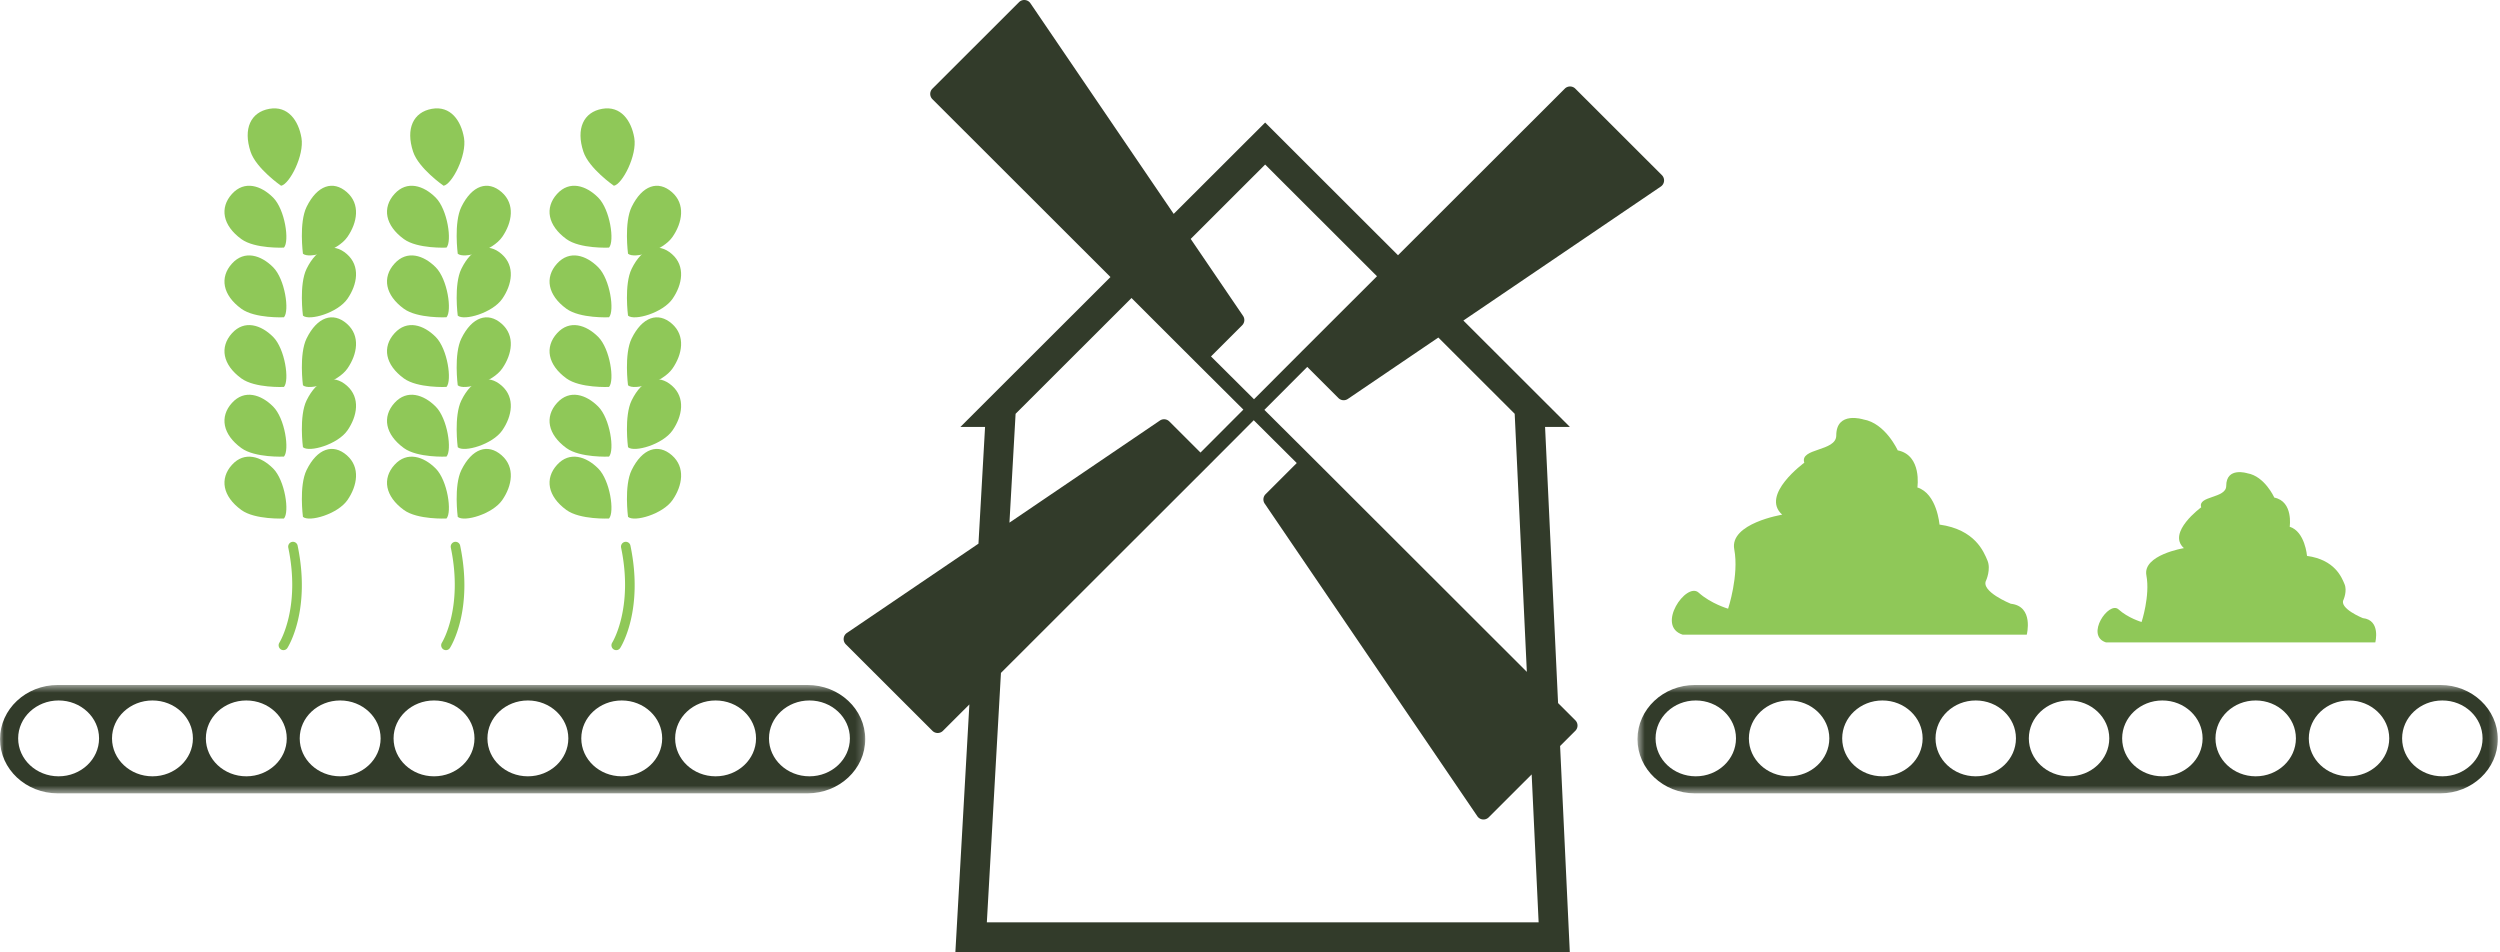<svg width="323" height="123" viewBox="0 0 323 123" xmlns="http://www.w3.org/2000/svg" xmlns:xlink="http://www.w3.org/1999/xlink"><title>Page 1</title><defs><path id="path-1" d="M0 14.5V.5h111.787v14z"/><path id="path-3" d="M111.716.5v14H.564V.5h111.152z"/></defs><g id="Design" fill="none" fill-rule="evenodd"><g id="SAVOIR-FAIRE" transform="translate(-239 -948)"><g id="Group-19" transform="translate(-86 734)"><g id="Group-10"><g id="Page-1" transform="translate(325 214)"><g id="Group-3" transform="translate(0 88)"><mask id="mask-2" fill="#fff"><use xlink:href="#path-1"/></mask><path d="M104.58 12.3c-2.886 0-5.227-2.194-5.227-4.9 0-2.707 2.341-4.9 5.227-4.9 2.887 0 5.227 2.194 5.227 4.9 0 2.706-2.34 4.9-5.227 4.9m-12.126 0c-2.886 0-5.226-2.194-5.226-4.9 0-2.707 2.34-4.9 5.226-4.9 2.887 0 5.227 2.194 5.227 4.9 0 2.706-2.34 4.9-5.227 4.9m-12.126 0c-2.886 0-5.226-2.194-5.226-4.9 0-2.707 2.34-4.9 5.226-4.9 2.887 0 5.227 2.194 5.227 4.9 0 2.706-2.34 4.9-5.227 4.9m-12.125 0c-2.887 0-5.227-2.194-5.227-4.9 0-2.707 2.34-4.9 5.227-4.9 2.886 0 5.227 2.194 5.227 4.9 0 2.706-2.34 4.9-5.227 4.9m-12.126 0c-2.887 0-5.227-2.194-5.227-4.9 0-2.707 2.34-4.9 5.227-4.9 2.887 0 5.227 2.194 5.227 4.9 0 2.706-2.34 4.9-5.227 4.9m-12.126 0c-2.887 0-5.227-2.194-5.227-4.9 0-2.707 2.34-4.9 5.227-4.9 2.887 0 5.226 2.194 5.226 4.9 0 2.706-2.34 4.9-5.226 4.9m-12.126 0c-2.886 0-5.227-2.194-5.227-4.9 0-2.707 2.34-4.9 5.227-4.9 2.887 0 5.226 2.194 5.226 4.9 0 2.706-2.34 4.9-5.226 4.9m-12.126 0c-2.886 0-5.226-2.194-5.226-4.9 0-2.707 2.34-4.9 5.226-4.9 2.887 0 5.227 2.194 5.227 4.9 0 2.706-2.34 4.9-5.227 4.9m-12.125 0c-2.887 0-5.227-2.194-5.227-4.9 0-2.707 2.34-4.9 5.227-4.9 2.886 0 5.226 2.194 5.226 4.9 0 2.706-2.34 4.9-5.226 4.9M104.32.5H7.467C3.343.5 0 3.633 0 7.5s3.343 7 7.467 7h96.853c4.124 0 7.467-3.134 7.467-7s-3.343-7-7.467-7" id="Fill-1" fill="#323B2A" mask="url(#mask-2)"/></g><g id="Group-6" transform="translate(211 88)"><mask id="mask-4" fill="#fff"><use xlink:href="#path-3"/></mask><path d="M104.55 12.3c-2.87 0-5.197-2.194-5.197-4.9 0-2.707 2.327-4.9 5.197-4.9s5.198 2.194 5.198 4.9c0 2.706-2.328 4.9-5.198 4.9m-12.057 0c-2.87 0-5.196-2.194-5.196-4.9 0-2.707 2.326-4.9 5.196-4.9 2.87 0 5.197 2.194 5.197 4.9 0 2.706-2.327 4.9-5.197 4.9m-12.057 0c-2.87 0-5.197-2.194-5.197-4.9 0-2.707 2.327-4.9 5.197-4.9s5.197 2.194 5.197 4.9c0 2.706-2.326 4.9-5.197 4.9m-12.057 0c-2.87 0-5.197-2.194-5.197-4.9 0-2.707 2.327-4.9 5.197-4.9s5.198 2.194 5.198 4.9c0 2.706-2.328 4.9-5.198 4.9m-12.057 0c-2.87 0-5.197-2.194-5.197-4.9 0-2.707 2.327-4.9 5.197-4.9 2.871 0 5.197 2.194 5.197 4.9 0 2.706-2.326 4.9-5.197 4.9m-12.056 0c-2.87 0-5.197-2.194-5.197-4.9 0-2.707 2.326-4.9 5.197-4.9 2.87 0 5.196 2.194 5.196 4.9 0 2.706-2.326 4.9-5.196 4.9m-12.057 0c-2.87 0-5.198-2.194-5.198-4.9 0-2.707 2.328-4.9 5.198-4.9 2.87 0 5.196 2.194 5.196 4.9 0 2.706-2.326 4.9-5.196 4.9m-12.058 0c-2.87 0-5.196-2.194-5.196-4.9 0-2.707 2.326-4.9 5.196-4.9 2.87 0 5.198 2.194 5.198 4.9 0 2.706-2.328 4.9-5.198 4.9m-12.056 0c-2.87 0-5.197-2.194-5.197-4.9 0-2.707 2.326-4.9 5.197-4.9 2.87 0 5.196 2.194 5.196 4.9 0 2.706-2.326 4.9-5.196 4.9M104.29.5H7.99C3.888.5.564 3.633.564 7.5s3.324 7 7.425 7h96.302c4.101 0 7.425-3.134 7.425-7s-3.324-7-7.425-7" id="Fill-4" fill="#323B2A" mask="url(#mask-4)"/></g><path d="M127.5 119.163l1.822-32.223 26.461-26.432.002-.001 6.198-6.212 5.557 5.532-4.026 4.022a.958.958 0 0 0-.116 1.217l27.473 40.39a.958.958 0 0 0 1.473.14l5.547-5.542.9 19.109H127.5zm3.714-65.699l14.975-14.958 8.233 8.223v.001l6.22 6.192-5.539 5.55-4.026-4.021a.96.96 0 0 0-1.219-.116L130.42 67.527l.795-14.063zm32.242-32.205l14.45 14.433-9.69 9.677v.001l-6.199 6.212-5.557-5.532 4.027-4.022a.96.96 0 0 0 .115-1.218l-6.764-9.943 9.618-9.608zm22.376 22.35l9.866 9.854 1.57 33.342-27.69-27.657v-.001l-6.22-6.192 5.539-5.55 4.026 4.022a.96.96 0 0 0 1.22.115l11.689-7.933zm15.471 47.227l-1.68-35.678h3.205l-13.76-13.744 25.51-17.312a.96.96 0 0 0 .14-1.472L203.53 11.454a.96.96 0 0 0-1.358 0l-21.55 21.524-17.165-17.145-11.816 11.802L133.13.421a.96.96 0 0 0-1.473-.14l-11.19 11.176a.96.96 0 0 0 0 1.357l23.006 22.98-19.387 19.364h3.184l-.853 15.083-16.996 11.534a.958.958 0 0 0-.14 1.472l11.19 11.176a.963.963 0 0 0 1.358 0l3.414-3.41L123.435 123h79.383l-1.253-26.615 1.968-1.965a.959.959 0 0 0 0-1.358l-2.23-2.226z" id="Fill-7" fill="#323B2A"/><path d="M36.316 24c1.086-.195 3.016-3.924 2.635-6.178-.38-2.255-1.753-4.192-4.154-3.762-2.401.43-3.406 2.563-2.423 5.54.717 2.17 3.942 4.4 3.942 4.4" id="Fill-9" fill="#8FC858"/><path d="M31.18 30.89c1.765 1.284 5.506 1.101 5.506 1.101.733-.808.15-4.917-1.401-6.468-1.551-1.551-3.694-2.254-5.314-.468s-1.21 4.076 1.21 5.835" id="Fill-11" fill="#8FC858"/><path d="M39.14 32.779c.807.707 4.493-.349 5.757-2.181 1.263-1.833 1.697-4.215-.086-5.776-1.785-1.561-3.831-.883-5.2 1.908-1 2.035-.472 6.049-.472 6.049" id="Fill-13" fill="#8FC858"/><path d="M31.18 39.89c1.765 1.284 5.506 1.101 5.506 1.101.733-.808.15-4.917-1.401-6.468-1.551-1.551-3.694-2.254-5.314-.468s-1.21 4.076 1.21 5.835" id="Fill-15" fill="#8FC858"/><path d="M44.81 32.822c-1.783-1.562-3.83-.883-5.2 1.908-.998 2.035-.47 6.049-.47 6.049.807.707 4.494-.349 5.757-2.181s1.697-4.215-.087-5.776" id="Fill-17" fill="#8FC858"/><path d="M31.18 48.89c1.765 1.284 5.506 1.101 5.506 1.101.733-.808.15-4.917-1.401-6.468-1.551-1.551-3.694-2.254-5.314-.468s-1.21 4.076 1.21 5.835" id="Fill-19" fill="#8FC858"/><path d="M44.81 41.822c-1.783-1.562-3.83-.883-5.2 1.908-.998 2.035-.47 6.049-.47 6.049.807.707 4.494-.349 5.757-2.181s1.697-4.215-.087-5.776" id="Fill-21" fill="#8FC858"/><path d="M31.18 57.89c1.765 1.284 5.506 1.101 5.506 1.101.733-.808.15-4.917-1.401-6.468-1.551-1.551-3.694-2.254-5.314-.468s-1.21 4.076 1.21 5.835" id="Fill-23" fill="#8FC858"/><path d="M44.81 49.822c-1.783-1.562-3.83-.883-5.2 1.908-.998 2.035-.47 6.049-.47 6.049.807.707 4.494-.349 5.757-2.181s1.697-4.215-.087-5.776" id="Fill-25" fill="#8FC858"/><path d="M31.18 65.89c1.765 1.284 5.506 1.101 5.506 1.101.733-.808.15-4.917-1.401-6.468-1.551-1.551-3.694-2.254-5.314-.468s-1.21 4.076 1.21 5.835" id="Fill-27" fill="#8FC858"/><path d="M44.897 64.598c1.264-1.833 1.697-4.215-.087-5.776-1.783-1.562-3.83-.883-5.2 1.908-.999 2.035-.47 6.049-.47 6.049.806.706 4.494-.349 5.757-2.181" id="Fill-29" fill="#8FC858"/><path d="M36.279 83.897a.613.613 0 0 0 .854-.182c.125-.195 3.051-4.876 1.321-13.216a.617.617 0 0 0-.73-.485.63.63 0 0 0-.477.746c1.614 7.778-1.11 12.209-1.147 12.267a.637.637 0 0 0 .179.87" id="Fill-31" fill="#8FC858"/><path d="M57.316 24c1.086-.195 3.016-3.924 2.635-6.178-.38-2.255-1.753-4.192-4.154-3.762-2.401.43-3.406 2.563-2.423 5.54.717 2.17 3.942 4.4 3.942 4.4" id="Fill-33" fill="#8FC858"/><path d="M52.18 30.89c1.765 1.284 5.506 1.101 5.506 1.101.733-.808.15-4.917-1.401-6.468-1.551-1.551-3.694-2.254-5.314-.468s-1.21 4.076 1.21 5.835" id="Fill-35" fill="#8FC858"/><path d="M59.14 32.779c.807.707 4.493-.349 5.757-2.181 1.263-1.833 1.697-4.215-.086-5.776-1.785-1.561-3.831-.883-5.2 1.908-1 2.035-.472 6.049-.472 6.049" id="Fill-37" fill="#8FC858"/><path d="M52.18 39.89c1.765 1.284 5.506 1.101 5.506 1.101.733-.808.15-4.917-1.401-6.468-1.551-1.551-3.694-2.254-5.314-.468s-1.21 4.076 1.21 5.835" id="Fill-39" fill="#8FC858"/><path d="M64.81 32.822c-1.783-1.562-3.83-.883-5.2 1.908-.998 2.035-.47 6.049-.47 6.049.807.707 4.494-.349 5.757-2.181s1.697-4.215-.087-5.776" id="Fill-41" fill="#8FC858"/><path d="M52.18 48.89c1.765 1.284 5.506 1.101 5.506 1.101.733-.808.15-4.917-1.401-6.468-1.551-1.551-3.694-2.254-5.314-.468s-1.21 4.076 1.21 5.835" id="Fill-43" fill="#8FC858"/><path d="M64.81 41.822c-1.783-1.562-3.83-.883-5.2 1.908-.998 2.035-.47 6.049-.47 6.049.807.707 4.494-.349 5.757-2.181s1.697-4.215-.087-5.776" id="Fill-45" fill="#8FC858"/><path d="M52.18 57.89c1.765 1.284 5.506 1.101 5.506 1.101.733-.808.15-4.917-1.401-6.468-1.551-1.551-3.694-2.254-5.314-.468s-1.21 4.076 1.21 5.835" id="Fill-47" fill="#8FC858"/><path d="M64.81 49.822c-1.783-1.562-3.83-.883-5.2 1.908-.998 2.035-.47 6.049-.47 6.049.807.707 4.494-.349 5.757-2.181s1.697-4.215-.087-5.776" id="Fill-49" fill="#8FC858"/><path d="M52.18 65.89c1.765 1.284 5.506 1.101 5.506 1.101.733-.808.15-4.917-1.401-6.468-1.551-1.551-3.694-2.254-5.314-.468s-1.21 4.076 1.21 5.835" id="Fill-51" fill="#8FC858"/><path d="M64.897 64.598c1.264-1.833 1.697-4.215-.087-5.776-1.783-1.562-3.83-.883-5.2 1.908-.999 2.035-.47 6.049-.47 6.049.806.706 4.494-.349 5.757-2.181" id="Fill-53" fill="#8FC858"/><path d="M57.279 83.897a.613.613 0 0 0 .854-.182c.125-.195 3.051-4.876 1.321-13.216a.616.616 0 0 0-.73-.485.63.63 0 0 0-.477.746c1.614 7.778-1.11 12.209-1.147 12.267a.637.637 0 0 0 .179.87" id="Fill-55" fill="#8FC858"/><path d="M79.316 24c1.086-.195 3.016-3.924 2.635-6.178-.38-2.255-1.753-4.192-4.154-3.762-2.401.43-3.406 2.563-2.423 5.54.717 2.17 3.942 4.4 3.942 4.4" id="Fill-57" fill="#8FC858"/><path d="M73.18 30.89c1.765 1.284 5.506 1.101 5.506 1.101.733-.808.15-4.917-1.401-6.468-1.551-1.551-3.694-2.254-5.314-.468s-1.21 4.076 1.21 5.835" id="Fill-59" fill="#8FC858"/><path d="M81.14 32.779c.807.707 4.493-.349 5.757-2.181 1.263-1.833 1.697-4.215-.086-5.776-1.785-1.561-3.831-.883-5.2 1.908-1 2.035-.472 6.049-.472 6.049" id="Fill-61" fill="#8FC858"/><path d="M73.18 39.89c1.765 1.284 5.506 1.101 5.506 1.101.733-.808.15-4.917-1.401-6.468-1.551-1.551-3.694-2.254-5.314-.468s-1.21 4.076 1.21 5.835" id="Fill-63" fill="#8FC858"/><path d="M86.81 32.822c-1.783-1.562-3.83-.883-5.2 1.908-.998 2.035-.47 6.049-.47 6.049.807.707 4.494-.349 5.757-2.181s1.697-4.215-.087-5.776" id="Fill-65" fill="#8FC858"/><path d="M73.18 48.89c1.765 1.284 5.506 1.101 5.506 1.101.733-.808.15-4.917-1.401-6.468-1.551-1.551-3.694-2.254-5.314-.468s-1.21 4.076 1.21 5.835" id="Fill-67" fill="#8FC858"/><path d="M86.81 41.822c-1.783-1.562-3.83-.883-5.2 1.908-.998 2.035-.47 6.049-.47 6.049.807.707 4.494-.349 5.757-2.181s1.697-4.215-.087-5.776" id="Fill-69" fill="#8FC858"/><path d="M73.18 57.89c1.765 1.284 5.506 1.101 5.506 1.101.733-.808.15-4.917-1.401-6.468-1.551-1.551-3.694-2.254-5.314-.468s-1.21 4.076 1.21 5.835" id="Fill-71" fill="#8FC858"/><path d="M86.81 49.822c-1.783-1.562-3.83-.883-5.2 1.908-.998 2.035-.47 6.049-.47 6.049.807.707 4.494-.349 5.757-2.181s1.697-4.215-.087-5.776" id="Fill-73" fill="#8FC858"/><path d="M73.18 65.89c1.765 1.284 5.506 1.101 5.506 1.101.733-.808.15-4.917-1.401-6.468-1.551-1.551-3.694-2.254-5.314-.468s-1.21 4.076 1.21 5.835" id="Fill-75" fill="#8FC858"/><path d="M86.897 64.598c1.264-1.833 1.697-4.215-.087-5.776-1.783-1.562-3.83-.883-5.2 1.908-.999 2.035-.47 6.049-.47 6.049.806.706 4.494-.349 5.757-2.181" id="Fill-77" fill="#8FC858"/><path d="M79.279 83.897a.613.613 0 0 0 .854-.182c.125-.195 3.051-4.876 1.321-13.216a.617.617 0 0 0-.73-.485.63.63 0 0 0-.477.746c1.614 7.778-1.11 12.209-1.147 12.267a.637.637 0 0 0 .179.87" id="Fill-79" fill="#8FC858"/><path d="M217.396 82h44.461s.953-3.676-2.064-3.996c0 0-3.97-1.598-3.176-3.036 0 0 .635-1.439.159-2.558-.476-1.119-1.588-3.995-6.193-4.635 0 0-.317-3.996-2.858-4.795 0 0 .635-4.155-2.54-4.795 0 0-1.588-3.516-4.447-3.995 0 0-3.493-1.12-3.493 2.077 0 2.085-4.764 1.599-4.129 3.517 0 0-5.716 4.155-2.858 6.713 0 0-6.828 1.118-6.192 4.475.635 3.356-.794 7.672-.794 7.672s-2.223-.64-3.811-2.078c-1.588-1.439-5.558 4.315-2.065 5.434" id="Fill-81" fill="#8FC858"/><path d="M272.093 83h34.795s.746-2.888-1.615-3.14c0 0-3.107-1.255-2.485-2.386 0 0 .497-1.13.123-2.009-.372-.879-1.242-3.14-4.845-3.642 0 0-.25-3.14-2.238-3.767 0 0 .497-3.265-1.988-3.768 0 0-1.243-2.762-3.48-3.14 0 0-2.733-.878-2.733 1.633 0 1.638-3.729 1.256-3.231 2.763 0 0-4.474 3.265-2.237 5.275 0 0-5.344.879-4.847 3.516.498 2.637-.621 6.028-.621 6.028s-1.74-.503-2.983-1.633c-1.242-1.13-4.35 3.391-1.615 4.27" id="Fill-83" fill="#8FC858"/></g></g></g></g></g></svg>